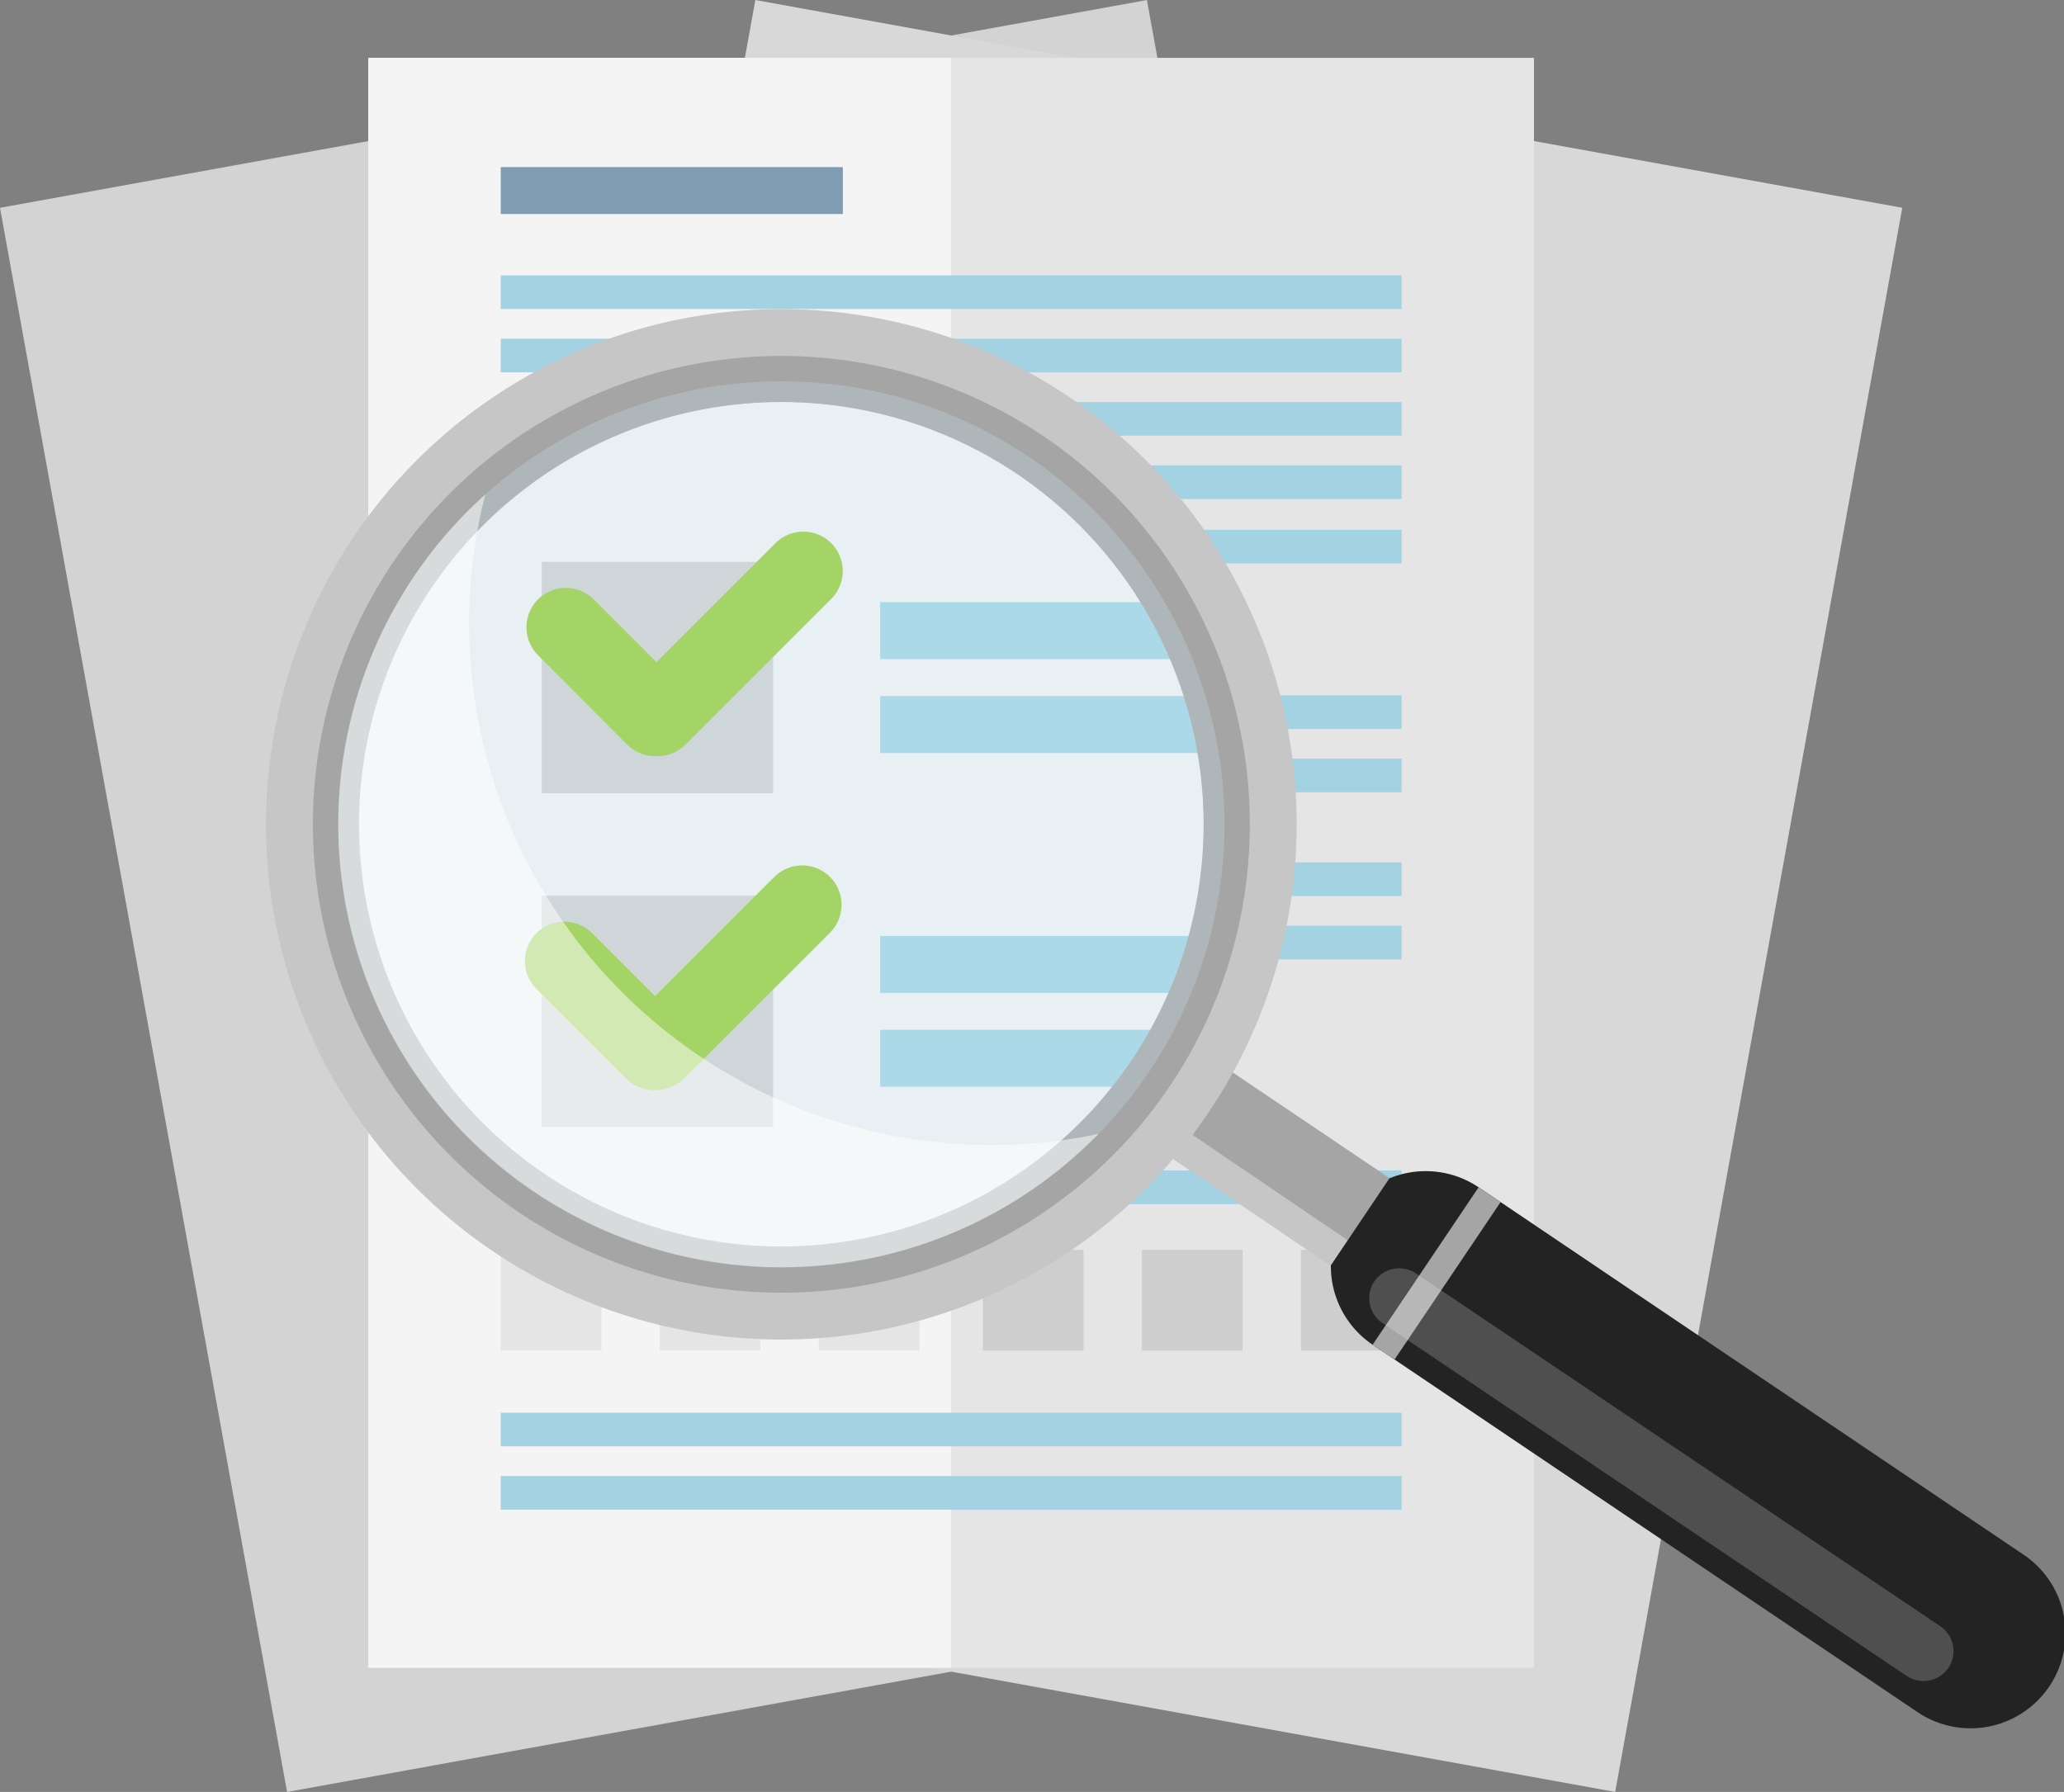 <svg xmlns="http://www.w3.org/2000/svg" xmlns:xlink="http://www.w3.org/1999/xlink" viewBox="0 0 410.5 356.47"><rect x="0" y="0" width="410.5" height="356.47" fill="#808080" stroke="none"/><defs><style>.cls-1{fill:none;}.cls-2{fill:#d3d3d3;}.cls-3{fill:#d8d8d8;}.cls-4{fill:#e5e5e5;}.cls-5{fill:#f4f4f4;}.cls-6{fill:#7f9cb2;}.cls-7{fill:#a3d2e2;}.cls-8{fill:#cecece;}.cls-9{clip-path:url(#clip-path);}.cls-10{fill:#efefef;}.cls-11{fill:#99ca3b;}.cls-12{fill:#a5a5a5;}.cls-13{fill:#c6c6c6;}.cls-14{fill:#232323;}.cls-15,.cls-17{fill:#fff;}.cls-15{opacity:0.2;}.cls-16{fill:#ccf4ff;opacity:0.22;}.cls-17{opacity:0.5;}</style><clipPath id="clip-path"><circle class="cls-1" cx="157.14" cy="164.07" r="93.19"/></clipPath></defs><g id="Layer_2" data-name="Layer 2"><g id="Vrstva_1" data-name="Vrstva 1"><rect class="cls-2" x="26.7" y="18.1" width="231.82" height="320.26" transform="translate(-29.5 28.29) rotate(-10.27)"/><rect class="cls-3" x="75.61" y="62.32" width="320.26" height="231.82" transform="translate(18.33 378.42) rotate(-79.73)"/><rect class="cls-4" x="73.26" y="11.51" width="231.83" height="320.26"/><rect class="cls-5" x="73.26" y="11.51" width="115.91" height="320.26"/><rect class="cls-6" x="99.59" y="33.24" width="68.04" height="9.33"/><rect class="cls-7" x="99.59" y="54.78" width="179.17" height="6.69"/><rect class="cls-7" x="99.59" y="67.38" width="179.17" height="6.69"/><rect class="cls-7" x="99.59" y="138.32" width="179.17" height="6.69"/><rect class="cls-7" x="99.59" y="105.39" width="179.17" height="6.69"/><rect class="cls-7" x="99.59" y="150.92" width="179.17" height="6.69"/><rect class="cls-7" x="99.59" y="171.55" width="179.17" height="6.69"/><rect class="cls-7" x="99.59" y="184.15" width="179.17" height="6.69"/><rect class="cls-7" x="99.59" y="232.84" width="179.17" height="6.69"/><rect class="cls-7" x="99.59" y="79.98" width="179.17" height="6.69"/><rect class="cls-7" x="99.59" y="92.58" width="179.17" height="6.69"/><rect class="cls-7" x="99.59" y="281.03" width="179.17" height="6.69"/><rect class="cls-7" x="99.59" y="293.63" width="179.17" height="6.69"/><rect class="cls-4" x="99.59" y="248.64" width="20.02" height="20.02"/><rect class="cls-4" x="131.22" y="248.64" width="20.02" height="20.02"/><rect class="cls-4" x="162.85" y="248.64" width="20.02" height="20.02"/><rect class="cls-8" x="195.48" y="248.64" width="20.02" height="20.02"/><rect class="cls-8" x="227.11" y="248.64" width="20.02" height="20.02"/><rect class="cls-8" x="258.74" y="248.64" width="20.02" height="20.02"/><g class="cls-9"><rect class="cls-10" x="61.11" y="70.73" width="205.34" height="192.52"/><rect class="cls-7" x="175.05" y="138.46" width="91.4" height="11.33"/><rect class="cls-7" x="175.05" y="119.79" width="91.4" height="11.33"/><rect class="cls-7" x="175.05" y="204.86" width="91.4" height="11.33"/><rect class="cls-7" x="175.05" y="186.19" width="91.4" height="11.33"/><rect class="cls-8" x="107.74" y="111.78" width="46.01" height="46.01"/><rect class="cls-8" x="107.74" y="178.18" width="46.01" height="46.01"/><path class="cls-11" d="M135.85,148.13h0a7.86,7.86,0,0,1-11.09,0L107,130.32a7.85,7.85,0,0,1,0-11.08h0a7.85,7.85,0,0,1,11.08,0l17.81,17.81A7.87,7.87,0,0,1,135.85,148.13Z"/><path class="cls-11" d="M125.24,148.13h0a7.85,7.85,0,0,1,0-11.08l29-29a7.85,7.85,0,0,1,11.08,0h0a7.85,7.85,0,0,1,0,11.08l-29,29A7.85,7.85,0,0,1,125.24,148.13Z"/><path class="cls-11" d="M135.57,214.53h0a7.85,7.85,0,0,1-11.08,0l-17.81-17.81a7.87,7.87,0,0,1,0-11.08h0a7.85,7.85,0,0,1,11.08,0l17.81,17.81A7.85,7.85,0,0,1,135.57,214.53Z"/><path class="cls-11" d="M125,214.53h0a7.85,7.85,0,0,1,0-11.08l29-29a7.85,7.85,0,0,1,11.08,0h0a7.85,7.85,0,0,1,0,11.08l-29,29A7.85,7.85,0,0,1,125,214.53Z"/></g><rect class="cls-12" x="251.32" y="205.15" width="20.87" height="63.91" transform="translate(-81.17 321.58) rotate(-56.01)"/><rect class="cls-13" x="245.84" y="215.97" width="6.11" height="42.91" transform="translate(-87.37 309.82) rotate(-55.8)"/><path class="cls-14" d="M276.33,234.41l-11.64,17.3h0A18.86,18.86,0,0,0,273,267.51l108.07,72.87a18.88,18.88,0,1,0,21.11-31.3L294.1,236.2A18.84,18.84,0,0,0,276.33,234.41Z"/><rect class="cls-12" x="266.84" y="250.68" width="37.76" height="5.27" transform="translate(-83.98 348.86) rotate(-56.05)"/><path class="cls-15" d="M385.9,323.51a6,6,0,0,1,1.61,8.28h0a6,6,0,0,1-8.27,1.62l-104.3-70.22a6,6,0,0,1-1.61-8.28h0a6,6,0,0,1,8.27-1.61Z"/><path class="cls-13" d="M136.18,63.31a102.49,102.49,0,1,0,119.89,81.46A102.49,102.49,0,0,0,136.18,63.31Zm35,183.18a84,84,0,1,1,66.75-98.25A84,84,0,0,1,171.14,246.49Z"/><path class="cls-12" d="M137.92,72.47a93.17,93.17,0,1,0,109,74.05A93.17,93.17,0,0,0,137.92,72.47Zm33.22,174a84,84,0,1,1,66.75-98.25A84,84,0,0,1,171.14,246.49Z"/><circle class="cls-16" cx="155.39" cy="163.99" r="88.16" transform="translate(-13.84 14.33) rotate(-5.05)"/><path class="cls-17" d="M216.62,225.94A103.84,103.84,0,0,1,96.51,98.36a88.16,88.16,0,1,0,122,127.17C217.87,225.66,217.26,225.82,216.62,225.94Z"/></g></g></svg>
